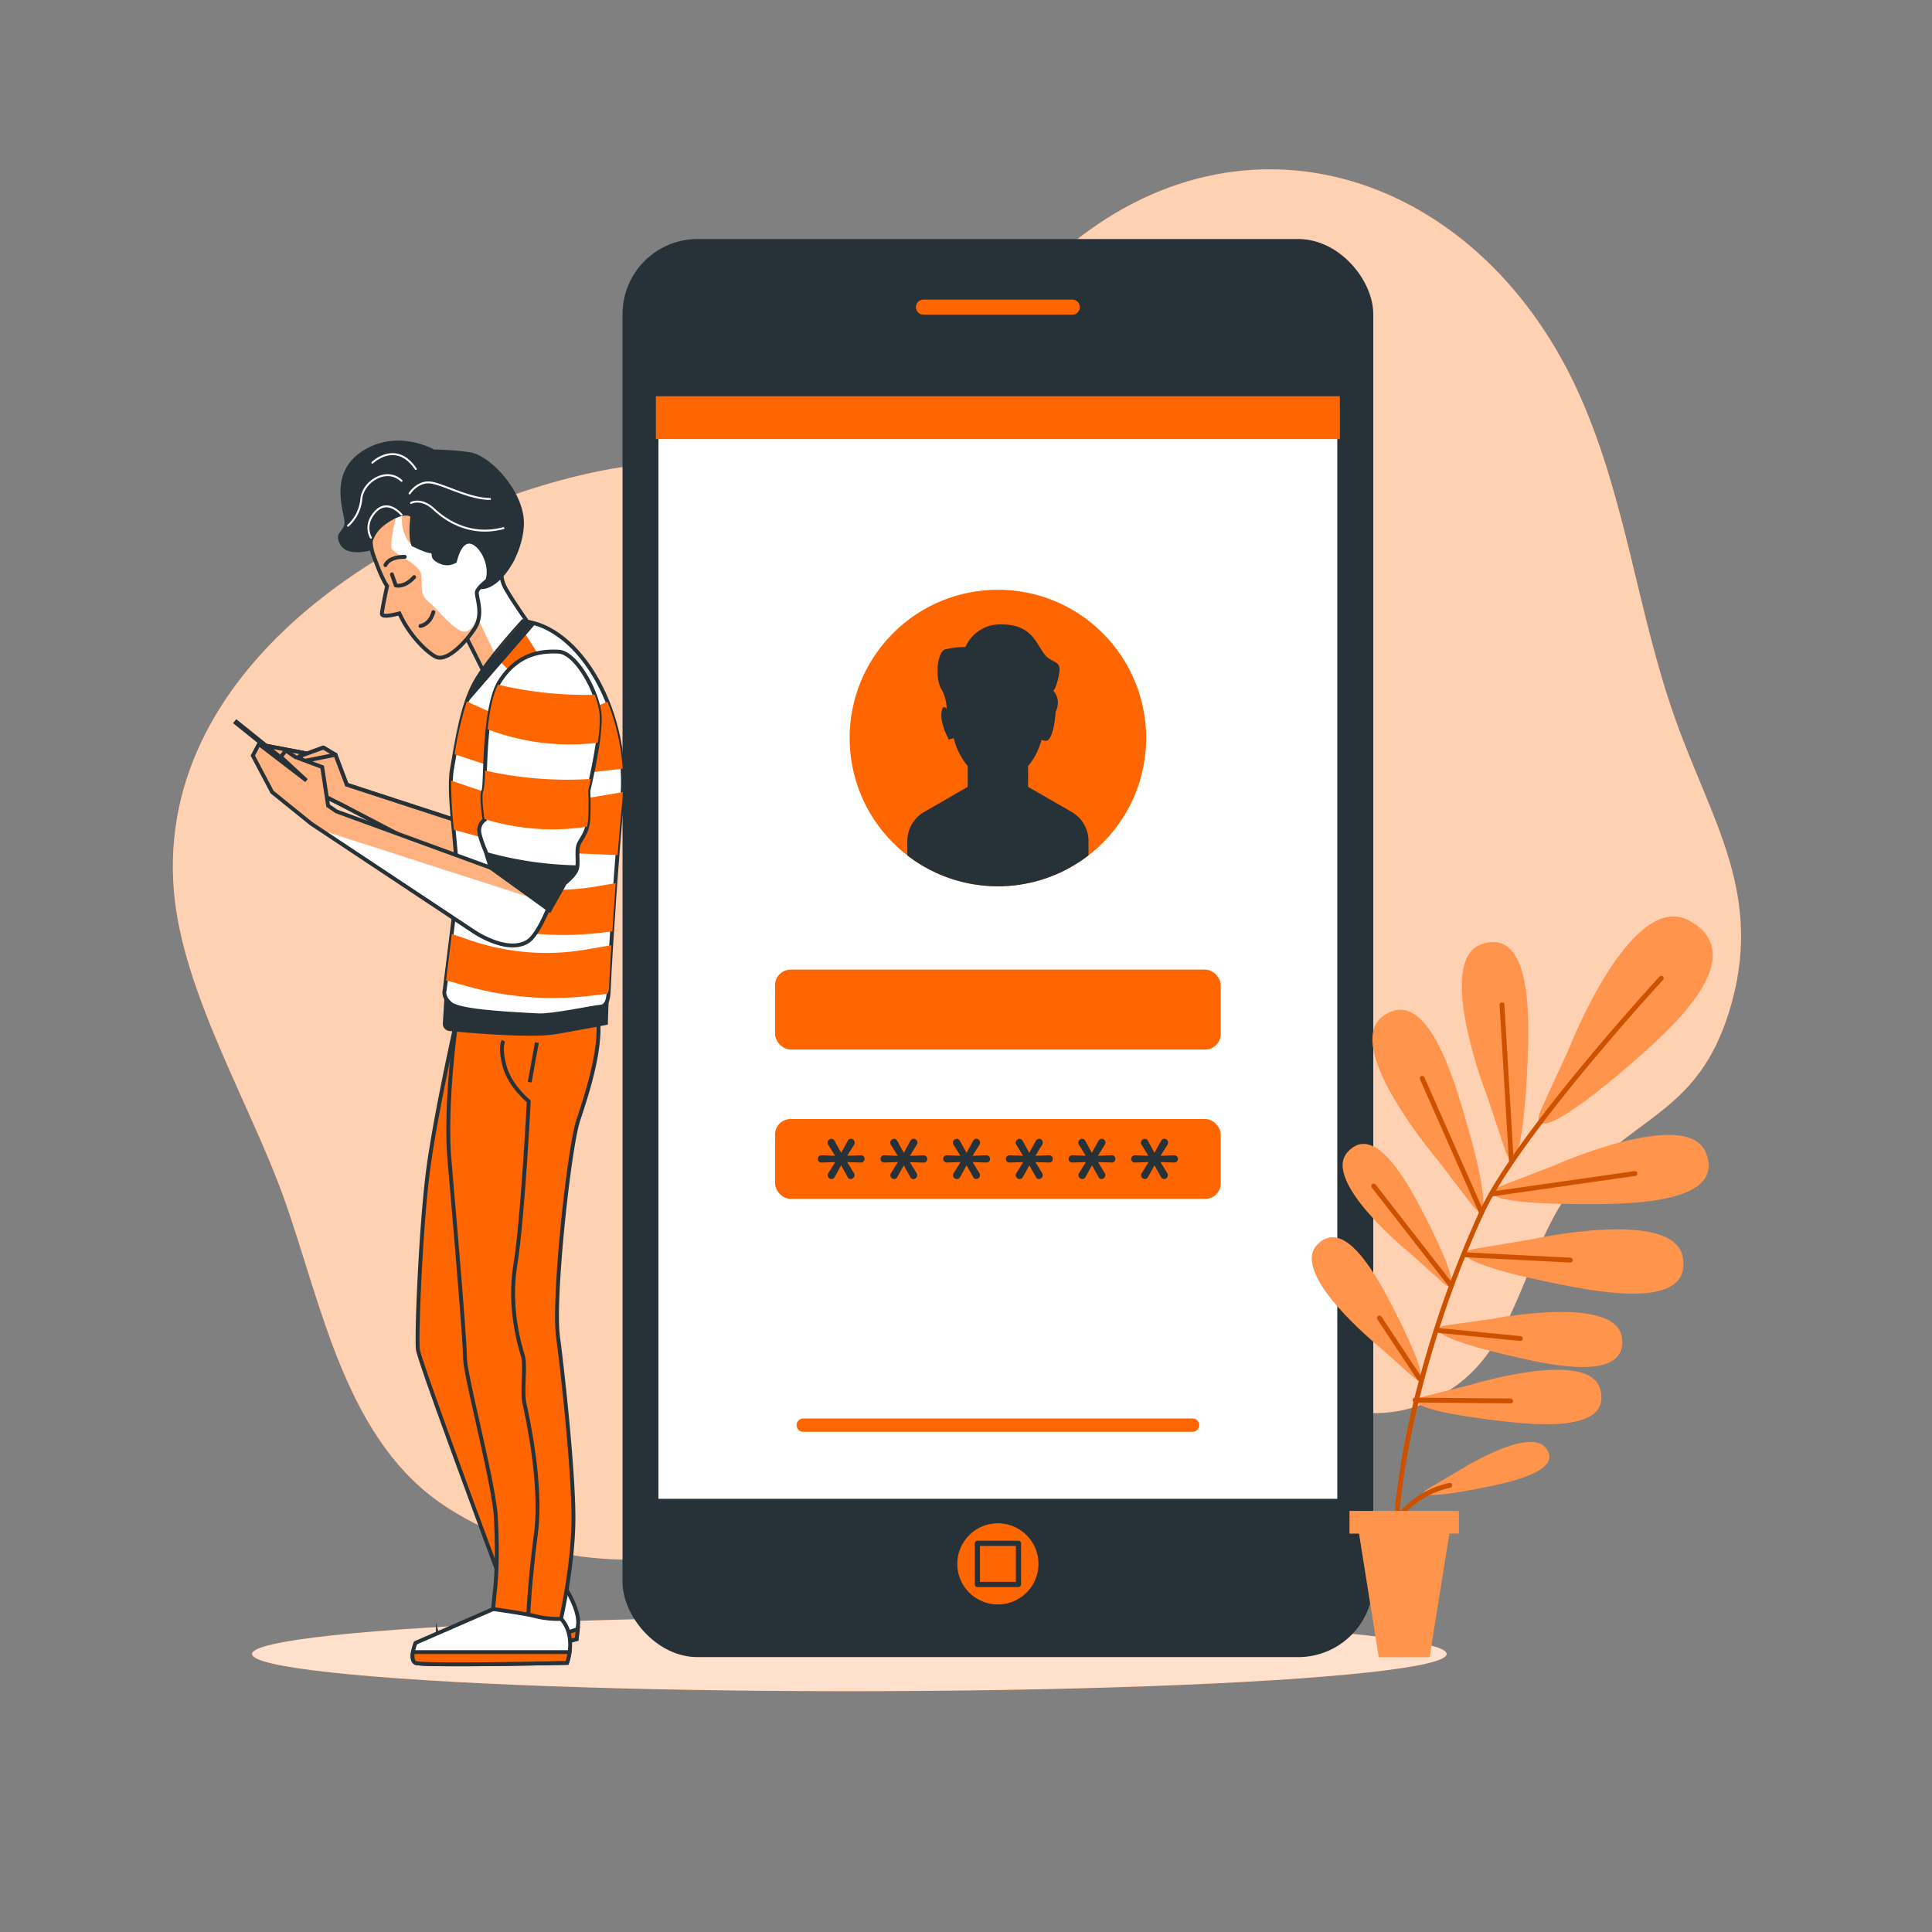 <svg xmlns="http://www.w3.org/2000/svg" viewBox="0 0 500 500"><rect x="0" y="0" width="500" height="500" fill="#808080" stroke="none"/><defs><clipPath id="a"><polygon fill="#fff" stroke="#263238" stroke-miterlimit="10" stroke-width="1.004" points="122.68 213.83 89.75 203.08 86.82 195.34 80.13 195.13 67.99 192.83 69.45 195.34 84.73 206.43 88.5 208.31 122.94 226.3 122.68 213.83" class="colorfff svgShape colorStroke263238 svgStroke"/></clipPath><clipPath id="b"><polygon fill="#fff" stroke="#263238" stroke-linejoin="round" stroke-width="1.004" points="86.82 195.34 83.68 193.46 77.41 195.76 78.45 197.01 86.82 195.34" class="colorfff svgShape colorStroke263238 svgStroke"/></clipPath><clipPath id="c"><path fill="#fff" stroke="#263238" stroke-miterlimit="10" stroke-width="1.004" d="M129.67,144.06s-.51,4.5.76,7.39,8.32,12.68,8.32,12.68l-13.16,10.55s-5.46-11-6.5-12.78-2.29-9.44,1.1-14.93S128.46,140,129.67,144.06Z" class="colorfff svgShape colorStroke263238 svgStroke"/></clipPath><clipPath id="d"><path fill="#fff" stroke="#263238" stroke-miterlimit="10" d="M133.75,135.82c-.81-5-6.54-15.17-15.63-14.78-5.9.26-8.66,1.45-11.22,2.9a33,33,0,0,0-5.8,4.34c-4.44,5.33-6,6.79-5.14,10.87a12.24,12.24,0,0,0,.75,4.78c1.36,3.63,2.29,6,3.47,7.73-.36,1.69-1.3,6.15-1.35,7.17s3,.31,4.54-.08c2.86,6.4,8.1,10.84,9.73,11.35,2.84.89,7.33-3.78,9.71-7.4s.58-7.69.59-9.31,5.35-5.18,7.33-6.31S134.55,140.81,133.75,135.82Z" class="colorfff svgShape colorStroke263238 svgStroke"/></clipPath><clipPath id="e"><path fill="#fff" stroke="#263238" stroke-miterlimit="10" stroke-width="1.004" d="M144.65,171.54s7.09,4.83,7.25,16.24c.07,5-.45,9.67-1.6,17.86s-8.29,34.86-13.85,38.1-14.19-2.88-14.19-2.88L80.52,213.15,70.43,205l-5-9.44L67,192.56,79.31,202l-6.63-6.13,1.3-1.65,2.4,1.67,7,2.62,1.53,10,2.16,1.48L127,224.58s-.5-21.49-.13-25.6.88-14.44,5.28-21.93" class="colorfff svgShape colorStroke263238 svgStroke"/></clipPath></defs><path fill="#f60" d="M409.13,103c-24.88-56.73-84.6-78.09-131.72-40-18.4,14.86-29.88,38.51-52.41,48-21.14,8.9-47.92,6.28-70.78,11.1C105.54,132.3,40,171,45,230.63c2.19,26.12,19.81,55.13,28.52,79.57,10,28.12,16,63.3,42.47,80.11,45.38,28.86,100.12,5.27,141-18,22-12.51,34.11-20.2,57.8-15.91,21.93,4,41.68,18,63.11,1.39,16.09-12.47,17.42-37.74,30.93-52.58,15.22-16.72,30.65-17.93,38.56-43.06,9.59-30.49-4.54-49.54-14.09-76.78S420.85,129.69,409.13,103Z" class="color2f55d4 svgShape"/><path fill="#fff" d="M409.13,103c-24.88-56.73-84.6-78.09-131.72-40-18.4,14.86-29.88,38.51-52.41,48-21.14,8.9-47.92,6.28-70.78,11.1C105.54,132.3,40,171,45,230.63c2.19,26.12,19.81,55.13,28.52,79.57,10,28.12,16,63.3,42.47,80.11,45.38,28.86,100.12,5.27,141-18,22-12.51,34.11-20.2,57.8-15.91,21.93,4,41.68,18,63.11,1.39,16.09-12.47,17.42-37.74,30.93-52.58,15.22-16.72,30.65-17.93,38.56-43.06,9.59-30.49-4.54-49.54-14.09-76.78S420.85,129.69,409.13,103Z" class="colorfff svgShape" opacity=".7"/><ellipse cx="219.81" cy="428.05" fill="#f60" class="color2f55d4 svgShape" rx="154.58" ry="9.63"/><ellipse cx="219.81" cy="428.05" fill="#fff" class="colorfff svgShape" opacity=".8" rx="154.58" ry="9.63"/><rect width="194.29" height="367" x="161.11" y="61.86" fill="#263238" class="color263238 svgShape" rx="19.43"/><rect width="177.02" height="286.4" x="169.74" y="102.16" fill="#fff" stroke="#263238" stroke-miterlimit="10" stroke-width="1.337" class="colorfff svgShape colorStroke263238 svgStroke"/><circle cx="258.26" cy="191" r="38.37" fill="#f60" class="color2f55d4 svgShape" transform="rotate(-45 258.257 191.006)"/><path fill="#f60" d="M308.63,370.55H207.89a1.72,1.72,0,0,1-1.73-1.72h0a1.72,1.72,0,0,1,1.73-1.73H308.63a1.72,1.72,0,0,1,1.72,1.73h0A1.72,1.72,0,0,1,308.63,370.55Z" class="color2f55d4 svgShape"/><rect width="115.33" height="20.67" x="200.59" y="250.94" fill="#f60" class="color2f55d4 svgShape" rx="4.01"/><rect width="115.33" height="20.67" x="200.59" y="289.6" fill="#f60" class="color2f55d4 svgShape" rx="4.01"/><path fill="#263238" d="M277.36 210.14l-11.29-6.5v-5.37a17.66 17.66 0 003.47-6.77 3.64 3.64 0 001.21.21c1.4 0 2.29-4.34 2.44-7.44 1.63-3.45-.59-5.47-.59-5.47s.92-.92 1.53-4.61-2.15-2.15-4.3-5.53-3.69-7.06-10.75-7.06a9.7 9.7 0 00-9.22 5.84 23.36 23.36 0 00-5.22.61c-2.16.61-2.77 7.68-.93 10.45a10.53 10.53 0 011.28 4.93c-.49-.6-1-.76-1.28.6-.61 3.07 1.85 7.37 1.85 7.37l1.27-.36a18 18 0 003.61 7.23v5.37l-11.29 6.5a8.68 8.68 0 00-4.34 7.51v3.72a38.35 38.35 0 0046.89 0v-3.72A8.66 8.66 0 00277.36 210.14zM215.2 305.13a1 1 0 01-.69-.29.93.93 0 01-.31-.7 1 1 0 01.15-.51l1.8-2.88-3.51.11a.94.94 0 01-.72-.27 1 1 0 010-1.33.91.91 0 01.72-.28l3.46.13-1.78-2.87a1 1 0 01-.15-.52.93.93 0 01.31-.7 1 1 0 01.69-.29.9.9 0 01.81.52l1.71 3.09 1.69-3.07a1 1 0 01.87-.56.91.91 0 01.67.3 1 1 0 01.28.71 1 1 0 01-.13.49l-1.81 2.9 3.51-.13a.91.91 0 01.72.28.93.93 0 01.26.66 1 1 0 01-.26.67.94.94 0 01-.72.27l-3.53-.11L221 303.6a1 1 0 01.15.53 1 1 0 01-1 1 .88.88 0 01-.8-.54l-1.67-3-1.66 3A.94.94 0 01215.2 305.13zM231.42 305.13a1 1 0 01-.69-.29.93.93 0 01-.31-.7 1 1 0 01.15-.51l1.8-2.88-3.5.11a1 1 0 01-.73-.27.95.95 0 01.73-1.61l3.45.13-1.78-2.87a1 1 0 01-.15-.52.93.93 0 01.31-.7 1 1 0 01.69-.29.9.9 0 01.81.52l1.71 3.09 1.69-3.07a1 1 0 01.87-.56.89.89 0 01.67.3 1 1 0 01.29.71 1 1 0 01-.14.49l-1.81 2.9L239 299a.89.89 0 01.71.28.93.93 0 01.26.66 1 1 0 01-.26.67.92.92 0 01-.71.27l-3.54-.11 1.76 2.85a1 1 0 01.15.53 1 1 0 01-1 1 .88.88 0 01-.8-.54l-1.67-3-1.66 3A.94.94 0 01231.42 305.13zM247.65 305.13a1 1 0 01-.7-.29.93.93 0 01-.31-.7 1 1 0 01.15-.51l1.8-2.88-3.5.11a.95.95 0 01-.73-1.6.94.94 0 01.73-.28l3.45.13-1.78-2.87a1 1 0 01-.15-.52 1 1 0 01.31-.7 1 1 0 01.7-.29.9.9 0 01.8.52l1.71 3.09 1.69-3.07a1 1 0 01.87-.56.89.89 0 01.67.3 1 1 0 01.29.71 1 1 0 01-.14.49l-1.81 2.9 3.52-.13a.91.91 0 011 .94 1 1 0 01-.25.67.94.94 0 01-.72.27l-3.53-.11 1.75 2.85a1 1 0 01.15.53 1 1 0 01-.31.7.94.94 0 01-.68.3.87.87 0 01-.79-.54l-1.68-3-1.66 3A.93.93 0 01247.65 305.13zM263.87 305.13a1 1 0 01-.7-.29 1 1 0 01-.3-.7.94.94 0 01.14-.51l1.8-2.88-3.5.11a1 1 0 01-.73-.27 1 1 0 010-1.33 1 1 0 01.73-.28l3.46.13L263 296.24a1 1 0 01-.15-.52 1 1 0 01.31-.7 1 1 0 01.7-.29.9.9 0 01.81.52l1.7 3.09 1.69-3.07a1 1 0 01.87-.56.89.89 0 01.67.3 1 1 0 01.29.71 1 1 0 01-.14.49l-1.81 2.9 3.52-.13a.91.91 0 011 .94 1 1 0 01-.25.67.94.94 0 01-.72.27l-3.53-.11 1.75 2.85a1 1 0 01.15.53.93.93 0 01-.31.7.94.94 0 01-.68.3.87.87 0 01-.79-.54l-1.68-3-1.66 3A.93.93 0 01263.87 305.13zM280.09 305.13a1 1 0 01-.7-.29 1 1 0 01-.15-1.21l1.79-2.88-3.5.11a1 1 0 01-.73-.27 1 1 0 010-1.33 1 1 0 01.73-.28l3.46.13-1.78-2.87a1 1 0 01-.15-.52 1 1 0 01.3-.7 1 1 0 01.7-.29.9.9 0 01.81.52l1.7 3.09 1.69-3.07a1 1 0 01.87-.56.91.91 0 01.68.3 1 1 0 01.28.71 1 1 0 01-.14.49l-1.81 2.9 3.52-.13a.91.91 0 011 .94 1 1 0 01-.25.67.94.94 0 01-.72.27l-3.53-.11 1.75 2.85a1 1 0 01.15.53.93.93 0 01-.31.7.94.94 0 01-.68.3.87.87 0 01-.79-.54l-1.68-3-1.66 3A.93.93 0 01280.09 305.13zM296.31 305.13a1 1 0 01-.69-.29.93.93 0 01-.31-.7 1 1 0 01.15-.51l1.79-2.88-3.5.11a.93.93 0 01-1-.94.93.93 0 01.27-.66.91.91 0 01.72-.28l3.46.13-1.78-2.87a1 1 0 01-.15-.52 1 1 0 01.3-.7 1 1 0 01.7-.29.9.9 0 01.81.52l1.7 3.09 1.7-3.07a1 1 0 01.86-.56.91.91 0 01.68.3 1 1 0 01.28.71 1 1 0 01-.13.49l-1.81 2.9 3.51-.13a.91.91 0 01.72.28.93.93 0 01.26.66 1 1 0 01-.26.67.94.94 0 01-.72.27l-3.53-.11 1.75 2.85a1 1 0 01.15.53 1 1 0 01-.3.7 1 1 0 01-.69.3.87.87 0 01-.79-.54l-1.68-3-1.66 3A.93.93 0 01296.31 305.13z" class="color263238 svgShape"/><rect width="177.02" height="11.09" x="169.74" y="102.54" style="mix-blend-mode:multiply" fill="#f60" class="color2f55d4 svgShape"/><path fill="#f60" stroke="#263238" stroke-linecap="round" stroke-linejoin="round" stroke-width="1.337" d="M277.5,82.11H239a2.62,2.62,0,0,1-2.62-2.62h0A2.62,2.62,0,0,1,239,76.87H277.5a2.62,2.62,0,0,1,2.62,2.62h0A2.62,2.62,0,0,1,277.5,82.11Z" class="color2f55d4 svgShape colorStroke263238 svgStroke"/><path fill="#f60" d="M268.75,404.74a10.5,10.5,0,1,0-10.49,10.49A10.5,10.5,0,0,0,268.75,404.74Z" class="color2f55d4 svgShape"/><rect width="10.64" height="10.64" x="252.94" y="399.42" fill="#f60" stroke="#263238" stroke-linecap="round" stroke-linejoin="round" stroke-width="1.337" class="color2f55d4 svgShape colorStroke263238 svgStroke"/><g class="color000 svgShape"><path fill="#f60" d="M385,284s-13.94-35.42-1.53-39.63c12.92-4.39,12.35,19,11.85,30.4-1.05,24.36-3.74,28.89-5.75,22.94Zm-4.19,27.63c3.83,5,4.91-.18-2-23.57-3.24-11-10.28-33.25-21.08-24.9-10.37,8,14.31,37,14.31,37Zm-7.4,20.3c3.65,3.24,3.72-.85-4.95-17.74-4.07-7.91-12.68-23.92-19.73-16-6.77,7.64,16.3,26.21,16.3,26.21Zm-8,24.14c3.65,3.25,3.72-.85-4.95-17.73-4.07-7.91-12.68-23.93-19.73-16C334,330,357,348.57,357,348.57Zm23.1-49.14c-5.84,2.28-1.2,4.76,23.19,4.69,11.44,0,34.8-.52,29.82-13.23-4.77-12.21-39.51,3.34-39.51,3.34Zm-6.65,16.24c-6.18,1.07-2.12,4.43,21.8,9.21,11.21,2.25,34.2,6.4,31.85-7-2.25-12.92-39.39-4.58-39.39-4.58ZM374.42,343c-5.26.76-1.9,3.69,18.21,8.29,9.43,2.16,28.78,6.21,27.1-5.22-1.6-11-33.2-4.78-33.2-4.78Zm-5.65,18.37c-5.15,1.31-1.5,3.87,19,6.31,9.6,1.14,29.27,3.12,26.4-8.07-2.77-10.74-33.53-1.23-33.53-1.23ZM398.91,287c-3,6.72,3.23,5.7,24.41-12.78,9.92-8.67,29.82-26.81,14.06-35.84-15.13-8.68-31.4,33.2-31.4,33.2Zm-29.36,98.3c-3.17,1.85-.06,2.57,14.48-.33,6.82-1.35,20.69-4.35,16-10.27C395.49,369,376.89,381,376.89,381Z" class="color2f55d4 svgShape"/><path fill="#fff" d="M385,284s-13.94-35.42-1.53-39.63c12.92-4.39,12.35,19,11.85,30.4-1.05,24.36-3.74,28.89-5.75,22.94Zm-4.19,27.63c3.83,5,4.91-.18-2-23.57-3.24-11-10.28-33.25-21.08-24.9-10.37,8,14.31,37,14.31,37Zm-7.4,20.3c3.65,3.24,3.72-.85-4.95-17.74-4.07-7.91-12.68-23.92-19.73-16-6.77,7.64,16.3,26.21,16.3,26.21Zm-8,24.14c3.65,3.25,3.72-.85-4.95-17.73-4.07-7.91-12.68-23.93-19.73-16C334,330,357,348.57,357,348.57Zm23.1-49.14c-5.84,2.28-1.2,4.76,23.19,4.69,11.44,0,34.8-.52,29.82-13.23-4.77-12.21-39.51,3.34-39.51,3.34Zm-6.65,16.24c-6.18,1.07-2.12,4.43,21.8,9.21,11.21,2.25,34.2,6.4,31.85-7-2.25-12.92-39.39-4.58-39.39-4.58ZM374.42,343c-5.26.76-1.9,3.69,18.21,8.29,9.43,2.16,28.78,6.21,27.1-5.22-1.6-11-33.2-4.78-33.2-4.78Zm-5.65,18.37c-5.15,1.31-1.5,3.87,19,6.31,9.6,1.14,29.27,3.12,26.4-8.07-2.77-10.74-33.53-1.23-33.53-1.23ZM398.91,287c-3,6.72,3.23,5.7,24.41-12.78,9.92-8.67,29.82-26.81,14.06-35.84-15.13-8.68-31.4,33.2-31.4,33.2Zm-29.36,98.3c-3.17,1.85-.06,2.57,14.48-.33,6.82-1.35,20.69-4.35,16-10.27C395.49,369,376.89,381,376.89,381Z" class="colorfff svgShape" opacity=".3"/><path fill="#f60" d="M391.15,300.49l-2.43-40.43m-5.26,53.77L368.1,279.06m55,24.66L386.29,309M375.5,332.57,355.57,307M379,324.73l27.46,1.38M372.5,344.34l21,2.08M367.43,356.8,357,341.11m9.23,21.23,24.69.23m-29.69,46.09a.63.63,0,0,0,.58-.67c-1.57-23.58,7.55-62.2,22.18-93.9,9.35-20.26,46-60.08,46.39-60.48a.63.63,0,0,0,0-.89.62.62,0,0,0-.88,0c-.37.4-37.17,40.37-46.6,60.81C368,346,359,383.92,360.6,408.07a.64.64,0,0,0,.63.59Zm29.91-107.55a.63.63,0,0,0,.59-.66L389.34,260a.62.62,0,0,0-.66-.59.63.63,0,0,0-.59.66l2.43,40.43a.62.62,0,0,0,.62.59Zm-7.46,13.29a.63.63,0,0,0,.32-.82l-15.37-34.77a.62.62,0,0,0-1.14.5l15.36,34.77a.63.63,0,0,0,.57.38A.62.62,0,0,0,383.72,314.4Zm2.66-4.8,36.79-5.26a.63.63,0,1,0-.17-1.24l-36.79,5.26a.62.62,0,0,0,.08,1.24Zm-10.49,23.47a.63.63,0,0,0,.11-.88l-19.94-25.62a.63.63,0,1,0-1,.77L375,333a.62.62,0,0,0,.49.24A.63.63,0,0,0,375.89,333.07Zm31.16-6.93a.63.63,0,0,0-.6-.65L379,324.1a.63.63,0,0,0-.06,1.25l27.46,1.39h0A.63.63,0,0,0,407.05,326.14Zm-12.93,20.34a.62.62,0,0,0-.56-.69l-21-2.07a.62.62,0,0,0-.68.56.63.63,0,0,0,.56.68l21,2.08h.06A.62.62,0,0,0,394.12,346.48Zm-26.35,10.84a.63.63,0,0,0,.18-.87l-10.38-15.69a.64.64,0,0,0-.87-.17.63.63,0,0,0-.18.87l10.38,15.69a.65.65,0,0,0,.53.28A.6.6,0,0,0,367.77,357.32Zm23.82,5.25a.64.64,0,0,0-.62-.63l-24.69-.23h0a.62.62,0,0,0-.62.62.61.61,0,0,0,.62.63l24.69.23h0A.63.63,0,0,0,391.59,362.57Zm-33.13,36.92c.05-.11,4.26-11.71,16.92-14.48a.63.63,0,0,0,.48-.75.64.64,0,0,0-.75-.47c-13.35,2.92-17.78,15.17-17.83,15.29a.64.64,0,0,0,.39.8l.2,0A.62.62,0,0,0,358.46,399.49Zm2.81,9.17a.63.63,0,0,0,.58-.67c-1.57-23.58,7.55-62.2,22.18-93.9,9.35-20.26,46-60.08,46.39-60.48a.63.63,0,0,0,0-.89.62.62,0,0,0-.88,0c-.37.4-37.17,40.37-46.6,60.81C368,346,359,383.92,360.6,408.07a.64.64,0,0,0,.63.59Zm29.91-107.55a.63.63,0,0,0,.59-.66L389.34,260a.62.62,0,0,0-.66-.59.63.63,0,0,0-.59.66l2.43,40.43a.62.62,0,0,0,.62.59Zm-7.46,13.29a.63.63,0,0,0,.32-.82l-15.37-34.77a.62.62,0,0,0-1.14.5l15.36,34.77a.63.63,0,0,0,.57.38A.62.62,0,0,0,383.72,314.4Zm2.66-4.8,36.79-5.26a.63.63,0,1,0-.17-1.24l-36.79,5.26a.62.62,0,0,0,.08,1.24Zm-10.49,23.47a.63.63,0,0,0,.11-.88l-19.94-25.62a.63.63,0,1,0-1,.77L375,333a.62.62,0,0,0,.49.24A.63.63,0,0,0,375.89,333.07Zm31.16-6.93a.63.63,0,0,0-.6-.65L379,324.1a.63.63,0,0,0-.06,1.25l27.46,1.39h0A.63.63,0,0,0,407.05,326.14Zm-12.93,20.34a.62.62,0,0,0-.56-.69l-21-2.07a.62.62,0,0,0-.68.56.63.63,0,0,0,.56.68l21,2.08h.06A.62.62,0,0,0,394.12,346.48Zm-26.35,10.84a.63.63,0,0,0,.18-.87l-10.38-15.69a.64.64,0,0,0-.87-.17.63.63,0,0,0-.18.87l10.38,15.69a.65.65,0,0,0,.53.28A.6.6,0,0,0,367.77,357.32Zm23.82,5.25a.64.64,0,0,0-.62-.63l-24.69-.23h0a.62.62,0,0,0-.62.62.61.61,0,0,0,.62.63l24.69.23h0A.63.63,0,0,0,391.59,362.57Zm-33.13,36.92c.05-.11,4.26-11.71,16.92-14.48a.63.63,0,0,0,.48-.75.64.64,0,0,0-.75-.47c-13.35,2.92-17.78,15.17-17.83,15.29a.64.64,0,0,0,.39.8l.2,0A.62.62,0,0,0,358.46,399.49Z" class="color2f55d4 svgShape"/><path d="M391.15,300.49l-2.43-40.43m-5.26,53.77L368.1,279.06m55,24.66L386.29,309M375.5,332.57,355.57,307M379,324.73l27.46,1.38M372.5,344.34l21,2.08M367.43,356.8,357,341.11m9.23,21.23,24.69.23m-29.69,46.09a.63.63,0,0,0,.58-.67c-1.57-23.58,7.55-62.2,22.18-93.9,9.35-20.26,46-60.08,46.39-60.48a.63.63,0,0,0,0-.89.62.62,0,0,0-.88,0c-.37.4-37.17,40.37-46.6,60.81C368,346,359,383.92,360.6,408.07a.64.64,0,0,0,.63.59Zm29.91-107.55a.63.63,0,0,0,.59-.66L389.34,260a.62.62,0,0,0-.66-.59.63.63,0,0,0-.59.66l2.43,40.43a.62.62,0,0,0,.62.59Zm-7.46,13.29a.63.63,0,0,0,.32-.82l-15.37-34.77a.62.62,0,0,0-1.14.5l15.36,34.77a.63.63,0,0,0,.57.38A.62.62,0,0,0,383.72,314.4Zm2.66-4.8,36.79-5.26a.63.63,0,1,0-.17-1.24l-36.79,5.26a.62.62,0,0,0,.08,1.24Zm-10.49,23.47a.63.63,0,0,0,.11-.88l-19.94-25.62a.63.63,0,1,0-1,.77L375,333a.62.62,0,0,0,.49.24A.63.63,0,0,0,375.89,333.07Zm31.16-6.93a.63.63,0,0,0-.6-.65L379,324.1a.63.63,0,0,0-.06,1.25l27.46,1.39h0A.63.63,0,0,0,407.05,326.14Zm-12.93,20.34a.62.62,0,0,0-.56-.69l-21-2.07a.62.62,0,0,0-.68.56.63.63,0,0,0,.56.68l21,2.08h.06A.62.62,0,0,0,394.12,346.48Zm-26.35,10.84a.63.63,0,0,0,.18-.87l-10.38-15.69a.64.64,0,0,0-.87-.17.63.63,0,0,0-.18.87l10.38,15.69a.65.65,0,0,0,.53.28A.6.6,0,0,0,367.77,357.32Zm23.82,5.25a.64.64,0,0,0-.62-.63l-24.69-.23h0a.62.62,0,0,0-.62.62.61.61,0,0,0,.62.63l24.69.23h0A.63.63,0,0,0,391.59,362.57Zm-33.13,36.92c.05-.11,4.26-11.71,16.92-14.48a.63.63,0,0,0,.48-.75.64.64,0,0,0-.75-.47c-13.35,2.92-17.78,15.17-17.83,15.29a.64.64,0,0,0,.39.8l.2,0A.62.62,0,0,0,358.46,399.49Zm2.81,9.17a.63.63,0,0,0,.58-.67c-1.57-23.58,7.55-62.2,22.18-93.9,9.35-20.26,46-60.08,46.39-60.48a.63.63,0,0,0,0-.89.62.62,0,0,0-.88,0c-.37.4-37.17,40.37-46.6,60.81C368,346,359,383.92,360.6,408.07a.64.64,0,0,0,.63.59Zm29.91-107.55a.63.63,0,0,0,.59-.66L389.34,260a.62.62,0,0,0-.66-.59.63.63,0,0,0-.59.66l2.43,40.43a.62.62,0,0,0,.62.59Zm-7.46,13.29a.63.63,0,0,0,.32-.82l-15.37-34.77a.62.62,0,0,0-1.14.5l15.36,34.77a.63.63,0,0,0,.57.38A.62.62,0,0,0,383.72,314.4Zm2.66-4.8,36.79-5.26a.63.63,0,1,0-.17-1.24l-36.79,5.26a.62.62,0,0,0,.08,1.24Zm-10.49,23.47a.63.63,0,0,0,.11-.88l-19.94-25.62a.63.63,0,1,0-1,.77L375,333a.62.62,0,0,0,.49.24A.63.63,0,0,0,375.89,333.07Zm31.16-6.93a.63.63,0,0,0-.6-.65L379,324.1a.63.63,0,0,0-.06,1.25l27.46,1.39h0A.63.63,0,0,0,407.05,326.14Zm-12.93,20.34a.62.62,0,0,0-.56-.69l-21-2.07a.62.62,0,0,0-.68.56.63.63,0,0,0,.56.68l21,2.08h.06A.62.62,0,0,0,394.12,346.48Zm-26.35,10.84a.63.63,0,0,0,.18-.87l-10.38-15.69a.64.64,0,0,0-.87-.17.63.63,0,0,0-.18.87l10.38,15.69a.65.65,0,0,0,.53.28A.6.6,0,0,0,367.77,357.32Zm23.82,5.25a.64.64,0,0,0-.62-.63l-24.69-.23h0a.62.62,0,0,0-.62.62.61.61,0,0,0,.62.63l24.69.23h0A.63.63,0,0,0,391.59,362.57Zm-33.13,36.92c.05-.11,4.26-11.71,16.92-14.48a.63.63,0,0,0,.48-.75.64.64,0,0,0-.75-.47c-13.35,2.92-17.78,15.17-17.83,15.29a.64.64,0,0,0,.39.8l.2,0A.62.62,0,0,0,358.46,399.49Z" class="color000 svgShape" opacity=".2"/><polygon fill="#f60" points="377.56 391.03 349.25 391.03 349.25 396.89 351.72 396.89 356.83 428.86 369.98 428.86 375.09 396.89 377.56 396.89 377.56 391.03" class="color2f55d4 svgShape"/><polygon fill="#fff" points="377.56 391.03 349.25 391.03 349.25 396.89 351.72 396.89 356.83 428.86 369.98 428.86 375.09 396.89 377.56 396.89 377.56 391.03" class="colorfff svgShape" opacity=".3"/></g><g class="color000 svgShape"><polygon fill="#fff" stroke="#263238" stroke-miterlimit="10" stroke-width="1.004" points="122.68 213.83 89.75 203.08 86.82 195.34 80.13 195.13 67.99 192.83 69.45 195.34 84.73 206.43 88.5 208.31 122.94 226.3 122.68 213.83" class="colorfff svgShape colorStroke263238 svgStroke"/><polygon fill="#fff" stroke="#263238" stroke-linejoin="round" stroke-width="1.004" points="86.82 195.34 83.68 193.46 77.41 195.76 78.45 197.01 86.82 195.34" class="colorfff svgShape colorStroke263238 svgStroke"/><polygon fill="#fff" points="122.68 213.83 89.75 203.08 86.82 195.34 80.13 195.13 67.99 192.83 69.45 195.34 84.73 206.43 88.5 208.31 122.94 226.3 122.68 213.83" class="colorfff svgShape"/><g class="color000 svgShape" clip-path="url(#a)"><polygon fill="#f60" stroke="#263238" stroke-miterlimit="10" stroke-width="1.004" points="122.68 213.83 89.75 203.08 86.82 195.34 80.13 195.13 67.99 192.83 69.45 195.34 84.73 206.43 88.5 208.31 122.94 226.3 122.68 213.83" class="color2f55d4 svgShape colorStroke263238 svgStroke" opacity=".5"/></g><polygon fill="none" stroke="#263238" stroke-miterlimit="10" stroke-width="1.004" points="122.68 213.83 89.75 203.08 86.82 195.34 80.13 195.13 67.99 192.83 69.45 195.34 84.73 206.43 88.5 208.31 122.94 226.3 122.68 213.83" class="colorStroke263238 svgStroke"/><polygon fill="#fff" points="86.82 195.34 83.68 193.46 77.41 195.76 78.45 197.01 86.82 195.34" class="colorfff svgShape"/><g class="color000 svgShape" clip-path="url(#b)"><polygon fill="#f60" stroke="#263238" stroke-linejoin="round" stroke-width="1.004" points="86.82 195.34 83.68 193.46 77.41 195.76 78.45 197.01 86.82 195.34" class="color2f55d4 svgShape colorStroke263238 svgStroke" opacity=".5"/></g><polygon fill="none" stroke="#263238" stroke-linejoin="round" stroke-width="1.004" points="86.82 195.34 83.68 193.46 77.41 195.76 78.45 197.01 86.82 195.34" class="colorStroke263238 svgStroke"/><path fill="#fff" d="M129.67,144.06s-.51,4.5.76,7.39,8.32,12.68,8.32,12.68l-13.16,10.55s-5.46-11-6.5-12.78-2.29-9.44,1.1-14.93S128.46,140,129.67,144.06Z" class="colorfff svgShape"/><g class="color000 svgShape" clip-path="url(#c)"><polygon points="122.91 158.52 128.62 170.36 125.58 174.69 119.84 164.44 122.91 158.52" style="mix-blend-mode:multiply" fill="#f60" class="color2f55d4 svgShape" opacity=".5"/></g><path fill="none" stroke="#263238" stroke-miterlimit="10" stroke-width="1.004" d="M129.67,144.06s-.51,4.5.76,7.39,8.32,12.68,8.32,12.68l-13.16,10.55s-5.46-11-6.5-12.78-2.29-9.44,1.1-14.93S128.46,140,129.67,144.06Z" class="colorStroke263238 svgStroke"/><path fill="#fff" d="M133.75,135.82c-.81-5-6.54-15.17-15.63-14.78-5.9.26-8.66,1.45-11.22,2.9a33,33,0,0,0-5.8,4.34c-4.44,5.33-6,6.79-5.14,10.87a12.24,12.24,0,0,0,.75,4.78c1.36,3.63,2.29,6,3.47,7.73-.36,1.69-1.3,6.15-1.35,7.17s3,.31,4.54-.08c2.86,6.4,8.1,10.84,9.73,11.35,2.84.89,7.33-3.78,9.71-7.4s.58-7.69.59-9.31,5.35-5.18,7.33-6.31S134.55,140.81,133.75,135.82Z" class="colorfff svgShape"/><g class="color000 svgShape" clip-path="url(#d)"><path d="M96,139.15a12.24,12.24,0,0,0,.75,4.78c1.36,3.63,2.29,6,3.47,7.73-.36,1.69-1.3,6.15-1.35,7.17s3,.31,4.54-.08c2.86,6.4,8.1,10.84,9.73,11.35,2.84.89,7.33-3.78,9.71-7.4a7.29,7.29,0,0,0,1.13-3c-.13-.47-.22-.76-.22-.76s-1.34,5.15-4,4.48-6.73-6-9-7.84-1.34-4.26-1.79-7-7.17-5.15-7.62-6.72,1.12-8.07,1.12-8.07,2.55-3.4,2-2a9.52,9.52,0,0,0,.67,7.39,5.1,5.1,0,0,0,4.71,2.91L112.29,130l-5.15-4.26-6,2.5C96.66,133.61,95.13,135.07,96,139.15Z" style="mix-blend-mode:multiply" fill="#f60" class="color2f55d4 svgShape" opacity=".5"/></g><path fill="none" stroke="#263238" stroke-miterlimit="10" d="M133.75,135.82c-.81-5-6.54-15.17-15.63-14.78-5.9.26-8.66,1.45-11.22,2.9a33,33,0,0,0-5.8,4.34c-4.44,5.33-6,6.79-5.14,10.87a12.24,12.24,0,0,0,.75,4.78c1.36,3.63,2.29,6,3.47,7.73-.36,1.69-1.3,6.15-1.35,7.17s3,.31,4.54-.08c2.86,6.4,8.1,10.84,9.73,11.35,2.84.89,7.33-3.78,9.71-7.4s.58-7.69.59-9.31,5.35-5.18,7.33-6.31S134.55,140.81,133.75,135.82Z" class="colorStroke263238 svgStroke"/><path fill="none" stroke="#263238" stroke-linecap="round" stroke-miterlimit="10" d="M101.42 148.64l1 2.86s2.15.71 4.77-2.15M108.81 162s2.38-.24 3.34-3.58M99.75 146.25s.71-2.15 5-2.15" class="colorStroke263238 svgStroke"/><path fill="#263238" d="M121.74,117.06a71.06,71.06,0,0,0-9.41-.72s-9.42-5.43-18.47.36-4.7,15.93-4.7,18.46-2.9,2.54-1.09,5.8S96,142.42,96,142.42a8.7,8.7,0,0,1,3.27-6.35c3.26-2.53,5.86-3.08,6.94-2.35,0,0-.72,5.43.36,7.6,0,0,3.62,1.81,4.71,1.81s-.71,1.53,2.9,2.89a4.52,4.52,0,0,0,4-.47c.53-2.2,1.69-5.51,3.85-4.74,3.17,1.13,6.06,8.93,1.77,11.59,5.16.94,11.41-8.19,11.78-16.51S127.1,118,121.74,117.06Z" class="color263238 svgShape"/><path fill="none" stroke="#fff" stroke-linecap="round" stroke-linejoin="round" stroke-width=".5" d="M106.37 130.15s2.66-1.43 5.92 1.63 9.6 7.15 18 4.9M106 127.7s1.83-2.86 4.89-2.86 10.21 4.29 15.92 4.29M103.92 133.21s-3.47-4.28-6.73-.81S96 139.15 96 139.15M90.05 136.07a10.6 10.6 0 003.46-6.94c.41-4.49 6.54-8.37 10.41-4.69M96.37 119.74s6.13-5.92 11.23 1.63" class="colorStrokefff svgStroke"/><path fill="#fff" stroke="#263238" stroke-miterlimit="10" stroke-width="1.004" d="M146.26,410.81s3.77,5.86,3.35,9.63l-.41,3.77S135.37,428,132.44,428,114,426.53,114,426.53l-.67-2.66a.88.88,0,0,1,.48-1l13.83-6.45,4.36-4.77Z" class="colorfff svgShape colorStroke263238 svgStroke"/><path fill="#f60" stroke="#263238" stroke-miterlimit="10" stroke-width="1.004" d="M134.54,425.05c3.75.29,10.87-2,15-3.46l-.29,2.62S135.37,428,132.44,428,114,426.53,114,426.53l-.48-1.9C116,424.64,129.58,424.67,134.54,425.05Z" class="color2f55d4 svgShape colorStroke263238 svgStroke"/><path fill="#fff" stroke="#263238" stroke-miterlimit="10" stroke-width="1.004" d="M127.66,416.42l-20.13,8.76s-1.72,4.31,0,5.17,39.22,0,39.22,0,2.59-6.81-1.5-11.38S127.66,416.42,127.66,416.42Z" class="colorfff svgShape colorStroke263238 svgStroke"/><path fill="#f60" stroke="#263238" stroke-miterlimit="10" stroke-width="1.004" d="M146.75 430.35s-37.5.86-39.22 0c-.83-.42-.86-1.63-.67-2.78h40.55A15.25 15.25 0 01146.75 430.35zM118.14 264.21s-5.26 23.31-7.25 37.89-3.16 43.79-2.74 47.14 21.36 59.48 21.36 59.48l2.09 5 14.66-2.93s-6.7-21.36-9.21-33.09-8-31-8-34.35 13-67.33 13.93-71.53 5.15-10.65 5.15-10.65l-28.07-.57z" class="color2f55d4 svgShape colorStroke263238 svgStroke"/><path fill="#f60" stroke="#263238" stroke-miterlimit="10" stroke-width="1.004" d="M118.14,264.21s-3.08,21.29-1.81,36.09,4,46.31,4,51,7.57,32.7,8,41.5c.67,12.71-.27,19-.27,19l-.45,4.61s8.83,1.26,10.76,1.81a23.9,23.9,0,0,0,6.83.74s3.21-14.13,3.21-26.17-2.67-36.82-4-46.86,2.86-48.77,5.24-56,7.58-22.54,4.08-30.36S118.14,264.21,118.14,264.21Z" class="color2f55d4 svgShape colorStroke263238 svgStroke"/><path fill="#263238" d="M157.62,255.65l-.32,9.52s-5.7,1.13-13.38,2.46c-6.34,1.1-22.26-.29-27.62-.81a1.86,1.86,0,0,1-1.69-2l.52-8.6Z" class="color263238 svgShape"/><path fill="#fff" stroke="#263238" stroke-miterlimit="10" stroke-width="1.004" d="M135.34,160.75s-9,9.73-12.39,15.78-4.73,15.32-6,22.62,2.17,24.44,1.2,32.31l-3.07,24.79s-.66,1.68,1.55,3.52,13,2.51,22.75,3c3.56.18,14.19-2.11,15.93-2.22,2.1-.13,2.17-2.8,2.26-4.9.42-9.87,2.2-36.18,3.37-47.64C163.35,184.64,150.16,162.08,135.34,160.75Z" class="colorfff svgShape colorStroke263238 svgStroke"/><path d="M159.84 221.3c.4-5.19.8-9.9 1.15-13.29.1-1 .16-2 .21-3l-23.91 4-20.54-7a113.78 113.78 0 00.72 12.72l20.15 5.64zM134.45 161.73c-1.36 1.51-4.06 4.58-6.63 7.84L143 185l5-2z" style="mix-blend-mode:multiply" fill="#f60" class="color2f55d4 svgShape"/><path fill="#263238" d="M135.34,160.75s-9,9.73-12.39,15.78a30.69,30.69,0,0,0-2.43,5.78l18.1-20.91A17,17,0,0,0,135.34,160.75Z" class="color263238 svgShape"/><path d="M117.65 195.21l19.64 6.46 23.85-2.74a55.93 55.93 0 00-3.91-17.31L138 189.33l-17.19-7.79A90.47 90.47 0 00117.65 195.21zM151.46 245.78a60.81 60.81 0 01-29.74-2.43l-4.79-1.64-1.49 12 5.46 1.53a82.33 82.33 0 0031.93 2.46l4.41-.53a4 4 0 00.38-1.55c.12-2.67.33-6.55.6-11zM154.13 229.44A60.58 60.58 0 01124.39 227l-6.1-2.09a39.4 39.4 0 01-.09 6.54l-.71 5.77 6.08 1.7a82.29 82.29 0 0031.92 2.47l3-.36c.25-4 .54-8.26.85-12.47z" style="mix-blend-mode:multiply" fill="#f60" class="color2f55d4 svgShape"/><rect width="24.81" height="1.33" x="58" y="193.74" fill="#263238" class="color263238 svgShape" transform="rotate(-141.2 70.4 194.408)"/><path fill="#fff" d="M144.65,171.54s7.09,4.83,7.25,16.24c.07,5-.45,9.67-1.6,17.86s-8.29,34.86-13.85,38.1-14.19-2.88-14.19-2.88L80.52,213.15,70.43,205l-5-9.44L67,192.56,79.31,202l-6.63-6.13,1.3-1.65,2.4,1.67,7,2.62,1.53,10,2.16,1.48L127,224.58s-.5-21.49-.13-25.6.88-14.44,5.28-21.93" class="colorfff svgShape"/><g class="color000 svgShape" clip-path="url(#e)"><path d="M126.72,208.34c0,7.42.25,16.24.25,16.24L87.08,210.05l-2.16-1.48-1.53-10-7-2.62L74,194.25l-1.3,1.65L79.31,202,67,192.56l-1.49,2.95,5,9.44,10.09,8.2,2.54,1.69,55.15,17.77Z" style="mix-blend-mode:multiply" fill="#f60" class="color2f55d4 svgShape" opacity=".5"/></g><path fill="none" stroke="#263238" stroke-miterlimit="10" stroke-width="1.004" d="M144.65,171.54s7.09,4.83,7.25,16.24c.07,5-.45,9.67-1.6,17.86s-8.29,34.86-13.85,38.1-14.19-2.88-14.19-2.88L80.52,213.15,70.43,205l-5-9.44L67,192.56,79.31,202l-6.63-6.13,1.3-1.65,2.4,1.67,7,2.62,1.53,10,2.16,1.48L127,224.58s-.5-21.49-.13-25.6.88-14.44,5.28-21.93" class="colorStroke263238 svgStroke"/><path fill="#fff" stroke="#263238" stroke-miterlimit="10" stroke-width="1.004" d="M127,224.58l15.24,11,3.95-7s2.73-2.15,3.13-3.77-.11-4.25.3-5.87,2.45-3.14,2.64-7.06,0-7.19,0-7.19,3.3-13.57,2.94-19.47-6.05-16.33-10.61-16.56-10.49.46-15.09,7.42-3.66,27.28-4.38,28.55.28,7.54.28,7.54A3.51,3.51,0,0,0,124,214.7c-.08,1.63,1.68,5.64,1.68,5.64Z" class="colorfff svgShape colorStroke263238 svgStroke"/><path d="M125.52 199.41a28.22 28.22 0 01-.39 5.21c-.64 1.14.09 6.29.25 7.34a59.36 59.36 0 0026.51 2 9.89 9.89 0 00.34-2.13c.2-3.91 0-7.19 0-7.19s.29-1.21.69-3.05A96.52 96.52 0 01125.52 199.41zM128.88 177.19c-1.43 2.87-2.23 7.18-2.69 11.55a59.57 59.57 0 0028.51 3.47 38.14 38.14 0 00.51-7 19.48 19.48 0 00-1.3-5.4A98.86 98.86 0 01128.88 177.19z" style="mix-blend-mode:multiply" fill="#f60" class="color2f55d4 svgShape"/><path fill="#263238" d="M125.68,220.45l1.29,4.13,15.24,11,3.95-7s2.73-2.15,3.13-3.77a4.44,4.44,0,0,0,.13-.86A93.19,93.19,0,0,1,125.68,220.45Z" class="color263238 svgShape"/><path fill="none" stroke="#263238" stroke-miterlimit="10" stroke-width="1.004" d="M136.71,418.09s.34-8.66,2-21.32-2.33-30.64-3-33.64.34-9.66-.33-12-3.91-12.32-2-23.9,3.46-42.19,3.46-42.19-4.81-3.91-6.22-9-.33-6.69-.33-6.69" class="colorStroke263238 svgStroke"/><line x1="138.94" x2="137.09" y1="269.82" y2="280.06" fill="none" stroke="#263238" stroke-miterlimit="10" stroke-width="1.004" class="colorStroke263238 svgStroke"/></g></svg>